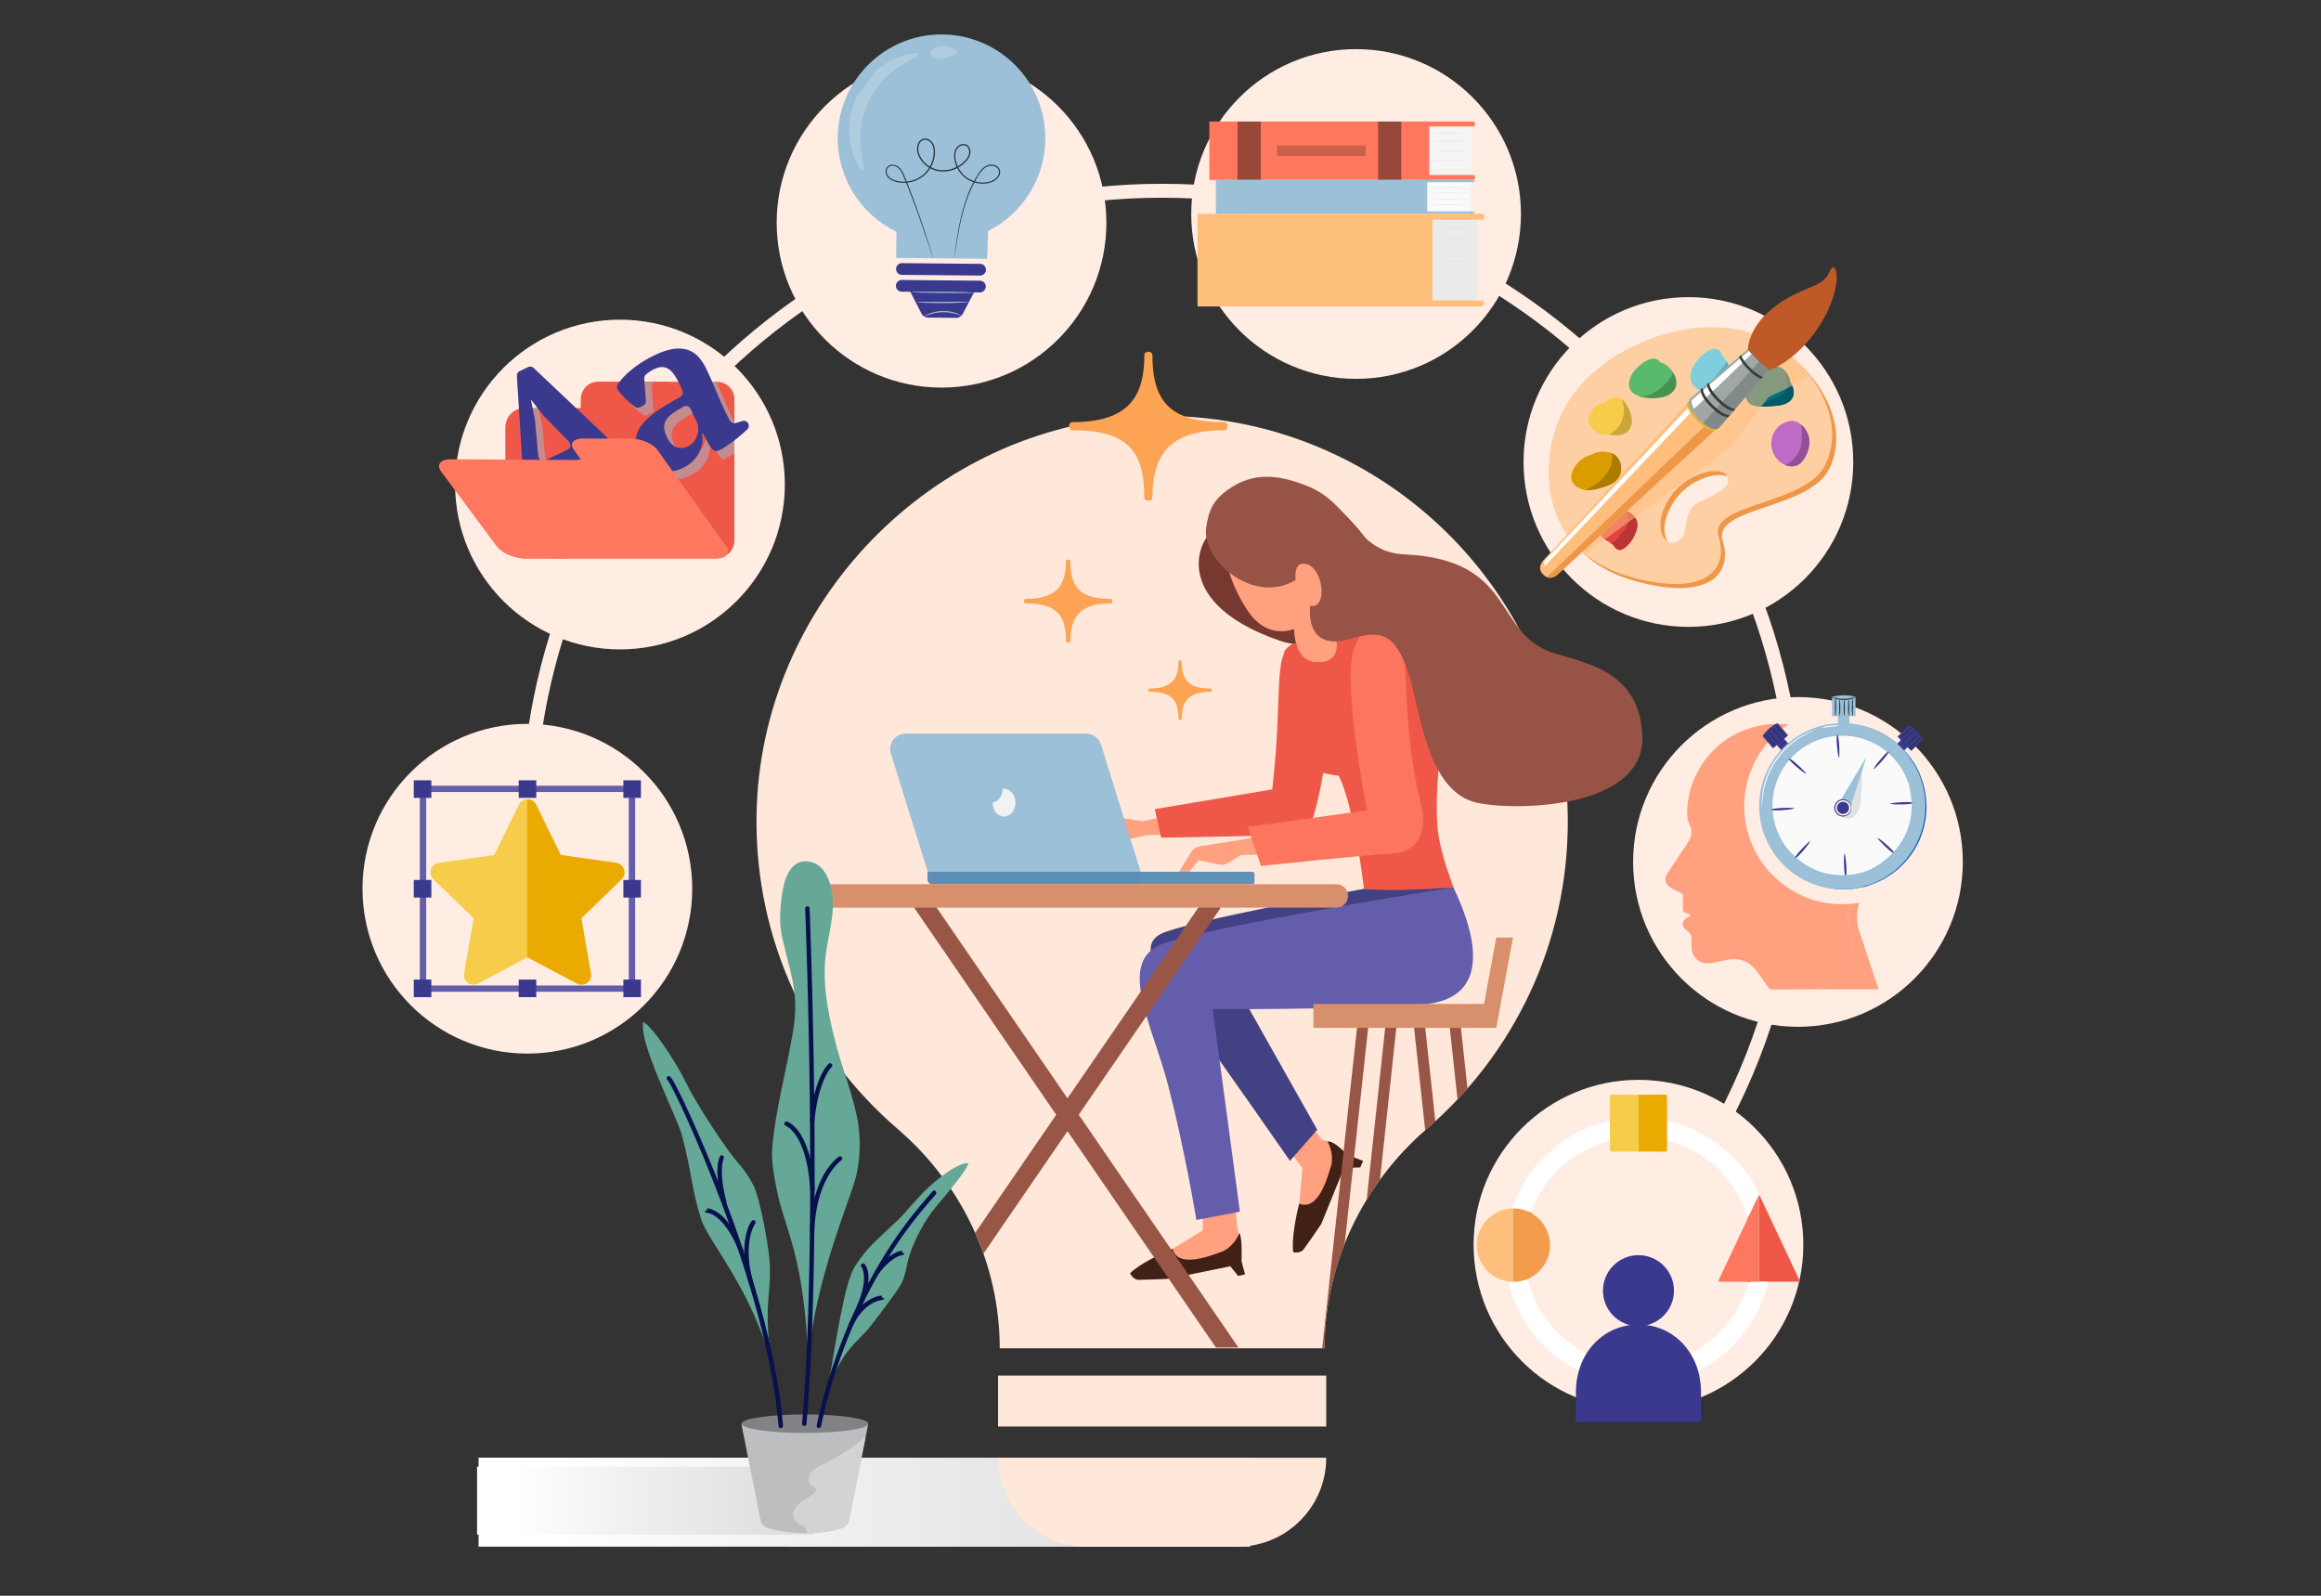 <svg version="1.1" id="Layer_1" xmlns="http://www.w3.org/2000/svg" xmlns:xlink="http://www.w3.org/1999/xlink" x="0" y="0" viewBox="0 0 2000 1375" style="enable-background:new 0 0 2000 1375" xml:space="preserve"><rect x="0" y="0" width="2000" height="1375" fill="#333333" stroke="none"/><style>.st4{fill:#ffa07f}.st5{fill:#412116}.st8{fill:#ef5848}.st10{fill:#9cc0d8}.st14{fill:#645dab}.st15{fill:#995546}.st16{fill:#d88f6c}.st21{fill:#65a897}.st22{fill:#08104e}.st23{fill:#ffede3}.st24{fill:#f7cc4a}.st25{fill:#ebaa00}.st26{fill:#3b398e}.st27{fill:#ef9748}.st42{opacity:.52}.st43{fill:#ffbe7c}.st44{fill:#be5a28}.st48{fill:#fff}.st49{fill:#373b3a}.st51{fill:#fe775f}.st52{fill:#263238}.st53{opacity:.2}.st55{fill:#ff775f}.st56{opacity:.4}.st57{fill:#e0e0e0}.st58{fill:#fafafa}.st60{fill:#febf7c}.st62{fill:#016bd9}.st63{fill:#025abd}.st66{fill:#f6ca5e}.st67{fill:#f5c95f}.st69{fill:#6d6c6a}.st71{fill:#696968}.st72{fill:#696868}.st75{fill:#fda354}</style><linearGradient id="SVGID_1_" gradientUnits="userSpaceOnUse" x1="412.391" y1="1294.352" x2="1077.369" y2="1294.352"><stop offset=".107" style="stop-color:#fff"/><stop offset=".425" style="stop-color:#f1f1f1"/><stop offset="1" style="stop-color:#dbdbdb"/></linearGradient><path style="fill:url(#SVGID_1_)" d="M412.39 1255.99h664.98v76.73H412.39z"/><linearGradient id="SVGID_2_" gradientUnits="userSpaceOnUse" x1="411.09" y1="1293.051" x2="701.846" y2="1293.051"><stop offset=".107" style="stop-color:#fff"/><stop offset=".425" style="stop-color:#f1f1f1"/><stop offset="1" style="stop-color:#dbdbdb"/></linearGradient><path style="fill:url(#SVGID_2_)" d="M411.09 1263.78h290.76v58.55H411.09z"/><path d="M454.96 710.82c0-301.8 244.66-546.45 546.45-546.45s546.45 244.66 546.45 546.45c0 173.39-80.76 327.92-206.71 428.03" style="fill:none;stroke:#ffede3;stroke-width:12;stroke-miterlimit:10"/><defs><path id="SVGID_3_" d="M1229.75 972.4c-55.33 47.76-88.39 116.25-88.39 189.34h-279.9v-.02c0-72.86-32.64-141.4-87.88-188.89-75.72-65.1-123.25-162.02-121.68-270.08 2.64-182.4 150.72-335.59 332.94-344.01 200.59-9.26 366.13 150.62 366.13 349.17 0 105.76-47 200.44-121.22 264.49zm-86.95 212.86H860.02v43.93h282.78v-43.93zm0 70.82H860.02c0 42.33 34.31 76.64 76.64 76.64h129.51c42.32 0 76.63-34.32 76.63-76.64z"/></defs><use xlink:href="#SVGID_3_" style="overflow:visible;fill:#ffe8d9"/><clipPath id="SVGID_4_"><use xlink:href="#SVGID_3_" style="overflow:visible"/></clipPath><g style="clip-path:url(#SVGID_4_)"><path class="st4" d="m1122.4 959.11 16.3 22.66 10.26 3.61c3.81 1.34 8.86 7.39 7.48 11.19-7.07 19.48-30.21 72.17-36.07 79.77 0 0-7.82-6.51-4.97-13.14 2.84-6.63 6.97-56.52 6.97-56.52l-15.55-20.9 15.58-26.67z"/><path class="st5" d="M1160.44 994.84s-10.34-12.1-16.53-11.24c0 0 5.42 8.56 3.39 19.98-3.07 9.45-10.69 40.28-27.75 33.57-2.92 10.57-6.79 31.76-5.15 41.86 0 0 5.47 1.26 8.62-2.07 0 0 11.63-16.22 15.56-22.41l19.56-48.13 13.97-.48 2.48-5.61-14.15-5.47z"/><path d="M1175.37 765.84s-154.86 28.41-175.04 38.85c-20.18 10.44-3.12 34.95 24.14 72.16 27.26 37.21 87.11 123.42 87.11 123.42l23.48-26.83-67.21-119.32s161.37 3.27 177.27-15.52c15.9-18.79 15.37-44.08 7.23-74.05l-76.98 1.29z" style="fill:#424184"/><path d="M1051.65 454.4c-15.33-.36-51.04 62.33 50.88 97.59 34.8 12.04 101.32-2.76 115.05-20.96 0 0-55.17-120.03-113.77-114.2-48.93 4.88-52.16 37.57-52.16 37.57z" style="fill:#773830"/><path class="st4" d="m930.8 717.8 23.12-14.85 30.42 4.71 103.81-21.5 3.51 30.42-103.6 3.04-11.1 2.5c-3.23.73-6.61.26-9.52-1.32l-13.86-7.5-20.36 11.73-2.42-7.23z"/><path class="st8" d="M1118.72 553.86c-23.87 3.08-12.11 38.63-22.46 126.33l-101.18 16.99 5.48 24.59s109.67-1.34 126.4-4.1c18.35-45.44 32.09-169.02-8.24-163.81z"/><path class="st4" d="M1163.1 549.07c-10.67 9.93-8.95 22.13-24.47 21.48-24.21 3.39-23.44-28.43-23.44-28.43-9.31 3.08-26.42 4.61-40.03-15.88-15.5-23.32-19.8-44.15-22.09-63.91-1.47-12.67 3.88-20.86 25.27-26.78 21.39-5.94 37.24.5 54.74 23.28 14.32 18.69 16.78 62.59 16.78 62.59 3.76 8.07 13.24 27.65 13.24 27.65z"/><path class="st8" d="M1252.34 764.56s-50.49 4.15-76.97 1.28c-10.08-79.09-21.89-97.41-21.89-97.41-27.22-3.38-35.26-12.12-35.25-25.22-4.56-52.85-11.61-81.79-11.61-81.79 3.6-5.84 10.4-7.15 10.4-7.15s2.64 18.51 21.63 16.27c20.5-2.42 11.22-25.84 11.22-25.84 10.95-7.18 22.59-7.72 34.65-5.01 12.06 2.71 22.45 10.49 30.73 19.67 19.49 21.6 20.39 44.4 23.56 73.32 3.17 28.92-2.04 39.93-.44 75.15 1.12 24.94 12.37 50.57 13.97 56.73z"/><g><path class="st4" d="m1013.35 755.7 13.46-22.16c1.73-2.34 4.31-3.9 7.19-4.35l27.34-4.26 114.15-19.25 1.23 29.26-107.41 1.73-10.1 6.39c-2.94 1.86-6.46 2.47-9.9 1.72l-16.41-3.55-15.99 19.47-3.56-5z"/><path d="M1167.37 557.29c4.62-10.52 9.14-17.85 21.77-17.39 35.36 1.28 11.05 53.74 35.92 155.88 2.52 10.35 3.95 38.03-25.35 39.68-29.3 1.65-113.1 10.74-113.1 10.74l-11.46-33.72 102.76-14.22c.01 0-22.51-113.74-10.54-140.97z" style="fill:#fc755f"/></g><g><path class="st10" d="M982.91 751.17H799.43l-31.76-101.81c-2.67-8.55 3.72-17.23 12.67-17.23H936c5.81 0 10.95 3.78 12.68 9.32l34.23 109.72z"/><path d="M1079.17 761.85H803.45a4.01 4.01 0 0 1-4.01-4.01v-6.67h279.73c1.01 0 1.83.82 1.83 1.83v7.02c0 1.01-.82 1.83-1.83 1.83z" style="fill:#6092b7"/><path d="M980.08 761.85H803.53a4.1 4.1 0 0 1-4.1-4.1v-6.58h183.48v7.84a2.83 2.83 0 0 1-2.83 2.84z" style="fill:#5d8eb5"/><path d="M865.15 679.73c-.41 0-.79.09-1.19.14-.06 6.02-3.81 10.91-8.64 11.63 0 .05-.01.1-.01.14 0 6.58 4.4 11.92 9.84 11.92 5.43 0 9.84-5.33 9.84-11.92 0-6.57-4.41-11.91-9.84-11.91z" style="fill:#f1f2f2"/></g><g><path class="st4" d="m1064.08 1034.57 2.08 23.65 3.27 10.37c1.22 3.86-.6 11.53-4.46 12.7-19.83 6.04-75.86 19.15-85.45 19.02 0 0 .52-10.16 7.52-11.86 7.01-1.7 49.39-28.34 49.39-28.34l-.18-20.01 27.83-5.53z"/><path class="st5" d="M1069.81 1086.77s.94-19.32-1.8-24.38c0 0-3.78 10.57-14.13 15.79-9.4 3.22-38.63 15.62-43.51-2.05-10.21 4.01-29.48 13.63-36.58 21 0 0 2.27 5.13 6.83 5.66 0 0 19.95-.43 27.26-1l52.29-10.7 6.72 8.35 5.97-1.39-3.05-11.28z"/><path class="st14" d="M1252.34 764.56c13.78 28.88 40.93 96.98-28.32 101.05-79.73 4.69-179.04 3.86-179.04 3.86l23.44 174.59-37.49 7.11s-10.08-61.1-24.19-115.44c-14.11-54.34-45.39-107.9-4.05-122.84 41.34-14.94 249.65-48.33 249.65-48.33z"/></g><g><path class="st15" d="M772.58 1161.09h19.35l127.91-186.42 127.91 186.42h19.35c-.24-.38-.47-.76-.72-1.13L929.54 960.53l121.48-177.04c2.67-3.89 2.46-9.92-.46-13.48-2.92-3.55-7.45-3.28-10.12.61l-120.6 175.77-120.6-175.77c-2.67-3.89-7.2-4.16-10.12-.61-2.92 3.56-3.12 9.59-.46 13.48l121.47 177.04-136.83 199.43c-.25.37-.48.75-.72 1.13z"/></g><g><path class="st16" d="M1151.5 782.07H688.17c-5.58 0-10.11-4.53-10.11-10.11 0-5.58 4.53-10.11 10.11-10.11h463.33c5.58 0 10.11 4.53 10.11 10.11 0 5.59-4.52 10.11-10.11 10.11z"/></g><g><path class="st15" d="M1286 1137.66h-119.5l27.4-254.74 9.49 1.02-26.26 244.17h98.24l-26.18-243.36 9.49-1.02z"/><path class="st15" d="M1258.47 1165.18h-119.51l32.07-295.2h55.38l32.06 295.2zm-108.87-9.54h98.23l-29.99-276.1h-38.24l-30 276.1z"/><path class="st16" d="M1131.74 865h150.32v20.64h-150.32z"/><path class="st16" d="M1289.36 885.64h-14.4l14.4-77.82h14.39z"/></g></g><path d="M1164.36 550.31c-41.32 12.6-35.36-28.36-35.36-28.36 15.69 3.46 11.4-34.13-4.6-36.25-10.2-1.35-7.93 14.06-7.93 14.06-36.36 21.97-81.25-17.23-77.1-45.24 2.24-15.13 5.98-25.06 23.5-35.65 21.5-12.98 42.76-8.1 62.03-.77 41.44 15.76 42.13 57.6 85.32 59.59 97.99 4.53 75.2 69.4 130.33 85.55 31.69 9.28 72.11 18.03 74.67 70.33 3.11 63.42-108.55 65.38-142.28 58.18-43.89-9.37-49.72-82.69-58.81-110.31-11.21-34.08-22.4-39.48-49.77-31.13z" style="fill:#975346"/><path d="M722.75 1317.4c-16.1 4.88-41.03 4.53-58.51 0-4.14-1.07-7.97-3.02-8.8-7.22l-16.64-83.46h109.39l-16.64 83.46c-.83 4.2-4.7 5.98-8.8 7.22z" style="fill:#bcbec0"/><ellipse cx="693.66" cy="1226.72" rx="54.53" ry="7.99" style="fill:#808285"/><path d="M745.91 1238.16c-11.41 9.36-23.91 17.39-37.2 23.82-3.77 1.82-7.77 3.66-10.22 7.05-2.45 3.39-2.54 8.89.97 11.17 1.48.96 3.69 1.66 3.69 3.43 0 .78-.5 1.47-1.01 2.06-3.7 4.23-9.3 6.24-13.61 9.85-4.31 3.6-7.09 10.54-3.29 14.68 1.71 1.86 3.82 3.44 6.18 4.34 3.09 1.18 3.77 6.37 4.99 6.37 16.39.01 26.33-3.52 26.33-3.52 4.28 0 7.97-3.02 8.8-7.22l14.37-72.03z" style="fill:#d1d3d4"/><path class="st21" d="M674.61 810.6c-3.51-14.44-2.76-27.72-.35-42.38 2.42-14.66 8.88-28.48 23.48-25.76 13.98 2.6 19.01 19.61 19.82 31.88 1.11 17.02-4.35 33.36-6.21 50.1-2.81 25.36 3 53.07 9.65 77.7 5.33 19.76 11.99 35.73 17.17 58.8 3.18 14.18 4.06 33.9-.58 52.98-4.69 19.27-35.33 88.22-41.28 158.93-2.83-90.44-20.79-115.79-26.76-146.64-2.47-12.73-5.17-25.35-4.02-38.27 2.93-32.94 12.06-64.98 17.54-97.59 5.49-32.61-.17-45.61-8.46-79.75z"/><path class="st22" d="M693.05 1228.64c-.05 0-.11 0-.17-.01a1.926 1.926 0 0 1-1.75-2.08c13.96-162.36 2.8-440.84 2.68-443.63-.04-1.06.78-1.95 1.84-1.99 1.03-.04 1.95.78 1.99 1.84.11 2.8 11.29 281.51-2.69 444.12-.08 1-.92 1.75-1.9 1.75z"/><path class="st22" d="M699.81 1061.83h-.09a1.914 1.914 0 0 1-1.83-2c2.14-47.74 23.94-62.55 24.87-63.16.89-.58 2.08-.33 2.66.55.58.88.33 2.07-.55 2.65-.21.14-21.1 14.53-23.15 60.13a1.92 1.92 0 0 1-1.91 1.83zM700.09 1027.23c-1.01 0-1.85-.79-1.91-1.81-2.87-48.46-20.85-55.26-21.03-55.33a1.936 1.936 0 0 1-1.2-2.43c.33-1 1.39-1.54 2.4-1.22.84.27 20.62 7.23 23.66 58.74.06 1.06-.74 1.96-1.8 2.03-.04.02-.08.02-.12.02zM699.92 967.67c-.06 0-.12 0-.19-.01a1.91 1.91 0 0 1-1.72-2.09c3.61-37.58 15.52-48.49 16.02-48.93.8-.7 2.01-.63 2.71.17.7.79.63 2-.16 2.7-.16.15-11.32 10.72-14.75 46.43-.1.99-.93 1.73-1.91 1.73z"/><g><path class="st21" d="M573.64 943.91c-4.21-10.42-22.34-49.85-19.39-63.31 7.8 3.11 29.51 36.75 36.64 51.82 8.67 17.52 25.57 43.52 37.16 59.45 9.31 12.75 14.6 16.1 21.57 30.43 5.15 10.17 13.15 52.4 13.72 67.58 1.22 28.35-6.13 33.97 2.16 87.52-17.69-67.34-55.4-107.44-61.5-127.39-7-22.75-7.2-32-12.6-56.32-5.68-24.26-4.44-18.13-17.76-49.78z"/><path class="st22" d="M672.79 1230.56c-.99 0-1.83-.76-1.91-1.77-9.52-120.66-88.19-288.72-95.51-298.03-.17-.1-.33-.23-.46-.39-.7-.8-.62-2.01.18-2.71.55-.48 1.39-.61 2.06-.34 3.23 1.31 26.45 50.44 46.81 103.94 20.25 53.21 45.49 130.63 50.75 197.22.08 1.06-.71 1.98-1.76 2.06-.06.02-.11.02-.16.02zm-95.19-300zm.01-.01c0 .01 0 .01 0 0 0 .01 0 .01 0 0z"/><path class="st22" d="M646.7 1105.76c-.85 0-1.63-.57-1.85-1.44-8.9-34.29 1.61-51.62 3.35-52.72.89-.57 2.08-.3 2.64.6.46.72.37 1.62-.14 2.25-.51.71-10.77 15.68-2.14 48.92.27 1.02-.35 2.07-1.37 2.34-.17.03-.33.05-.49.05z"/><path class="st22" d="M638.99 1080.49c-.76 0-1.49-.46-1.78-1.21-12.96-32.69-26.57-34.2-28.07-34.26-.9-.04-1.71-.7-1.86-1.59l1.89-.33.12-1.91c2.89.12 17.93 2.46 31.5 36.68.39.98-.09 2.1-1.08 2.49-.24.08-.48.13-.72.13zM624.08 1037.55c-.85 0-1.63-.57-1.85-1.43-7.22-27.36-2.84-39.79-1.07-40.5a1.917 1.917 0 0 1 2.39 2.7c-.27.63-4.45 10.93 2.38 36.83.27 1.02-.34 2.07-1.36 2.34-.17.04-.33.06-.49.06z"/></g><g><path class="st21" d="M793.61 1029.56c5.46-6.34 29.98-28.35 40.89-27.28-1.27 6.16-19.9 27.84-27.29 36.81-9.33 10.27-19.5 29.62-23.47 42.48-3.26 10.31-2.54 14.7-6.88 24.2-3.31 6.5-20.43 28.78-26.76 36.92-11.84 14.8-24.86 20.17-37.39 57.08 8.37-48.21 15.11-95.16 24.28-109.12 10.04-15.17 15.83-19.48 29.3-32.45 13.89-12.54 9.76-9.84 27.32-28.64z"/><path class="st22" d="M705.63 1230.56c-.13 0-.25-.01-.38-.04a1.916 1.916 0 0 1-1.5-2.26c9.27-45.68 29.42-98.13 52.6-136.89 17.53-30.83 36.91-52.97 44.2-61.31 1.12-1.28 2.18-2.49 2.56-2.98.35-.91 1.35-1.41 2.3-1.15.64.18 1.15.68 1.34 1.31.35 1.16.28 1.24-3.32 5.35-7.23 8.26-26.42 30.18-43.78 60.72-22.99 38.44-42.97 90.43-52.15 135.72-.18.9-.98 1.53-1.87 1.53z"/><path class="st22" d="M733.05 1143.64c-.28 0-.56-.06-.83-.19a1.92 1.92 0 0 1-.89-2.56c10.75-22.22 25.56-24.37 28.42-24.57l.2 1.91 1.92.07c-.04.98-.86 1.78-1.84 1.85-1.53.11-15.21 1.67-25.24 22.42-.34.68-1.03 1.07-1.74 1.07z"/><path class="st22" d="M740.81 1126.55c-.25 0-.49-.05-.73-.15-.98-.4-1.44-1.52-1.04-2.5 9.47-22.94 3.85-31.46 3.41-32.07-.56-.54-.77-1.39-.44-2.15.42-.97 1.55-1.42 2.52-1.01.11.05 9.82 8.2-1.94 36.68-.31.76-1.03 1.2-1.78 1.2zM755.91 1097.96c-.4 0-.81-.13-1.16-.39a1.924 1.924 0 0 1-.37-2.69c11.14-14.68 20.24-16.9 22.77-17.24l.36 1.88 1.88.37c-.16.81-.92 1.44-1.74 1.55-1.53.2-9.71 1.91-20.21 15.75-.37.51-.95.77-1.53.77z"/></g><g><circle class="st23" cx="454.43" cy="765.77" r="142.06"/><path class="st24" d="m461.97 693.39 21.21 43.32 47.76 6.78c6.82.97 9.55 9.36 4.6 14.15l-34.65 33.56 8.31 47.51c1.19 6.79-5.95 11.98-12.04 8.75l-42.62-22.59-42.62 22.59c-6.09 3.23-13.23-1.96-12.04-8.75l8.31-47.51-34.65-33.56c-4.95-4.79-2.22-13.19 4.6-14.15l47.76-6.78 21.21-43.32c3.01-6.19 11.83-6.19 14.86 0z"/><path class="st25" d="m530.94 743.5-47.76-6.78-21.21-43.32c-1.56-3.19-4.67-4.71-7.72-4.61v136.24l.28-.15 42.62 22.59c6.09 3.23 13.23-1.96 12.04-8.75l-8.31-47.51 34.65-33.56c4.96-4.79 2.23-13.18-4.59-14.15z"/><path class="st14" d="M547.31 854.57H361.76V677.04h185.55v177.53zm-180.06-5.4h174.57V682.45H367.25v166.72z"/><path class="st26" d="M356.55 844.06h15.14v15.14h-15.14zM537.16 844.06h15.14v15.14h-15.14zM356.55 672.34h15.14v15.14h-15.14zM537.16 672.34h15.14v15.14h-15.14zM446.96 844.06h15.14v15.14h-15.14zM446.96 672.34h15.14v15.14h-15.14z"/><g><path class="st26" d="M356.55 758.23h15.14v15.14h-15.14zM537.16 758.23h15.14v15.14h-15.14z"/></g></g><g><circle class="st23" cx="1454.89" cy="398.09" r="142.06"/><path class="st27" d="M1537.6 302.66c-34.28-24.74-89.57-22.82-137.93 5.07-35.04 20.21-56.87 50.61-61.08 88.89s8.35 87.14 71.1 104.25c62.74 17.11 83.66-6.07 74.77-35.07s74.54-26.78 91.76-61.66c17.22-34.87-4.34-76.74-38.62-101.48zm-69.61 133.38c-18.81 8.79-4.77 31.43-22.99 35.15-6.53 1.33-18.19-12.36-4.15-36.49 14.04-24.12 44.8-30.17 50.14-21.8 5.73 9-4.19 14.36-23 23.14z"/><path d="M1534.11 299.18c-34.28-24.74-89.57-22.82-137.93 5.07-35.04 20.21-56.87 50.61-61.08 88.89-4.21 38.27 8.35 87.14 71.1 104.25 62.74 17.11 83.66-6.07 74.77-35.07-8.89-28.99 74.54-26.78 91.76-61.66s-4.34-76.75-38.62-101.48zm-69.61 133.38c-18.81 8.79-4.77 31.43-22.99 35.15-6.53 1.33-18.19-12.36-4.15-36.49 14.04-24.12 44.8-30.17 50.14-21.8 5.73 9-4.19 14.35-23 23.14z" style="fill:#ffcfa4"/><path d="M1396.6 439.87c-.44-.23-.91-.43-1.49-.54-8.03-1.57-18.56-.76-19.6 9.46-.53 5.24 1.58 9.95 4.9 13.9 2.9 3.44 8.75 4.83 10.93 8.52 1.09 1.84 3.76 3.28 5.9 2.4 6.82-2.77 12.42-12.48 13.6-19.52 1.36-7.97-6.78-15.02-14.24-14.22z" style="fill:#e34242"/><path d="M1396.68 400.94c-1.4-8.54-7.59-11.75-15.73-11.72-3.61.01-6.7.88-9.22 2.44-11.61 2.07-25.7 19.95-12.46 28.12 7.94 4.9 17.58 1.7 25.62-1.19 8.16-2.93 13.29-8.52 11.79-17.65z" style="fill:#d99d00"/><path class="st24" d="M1400.65 347.37c-2.18-3.1-5.5-5.57-9.47-5.04-3.74.5-6.49 2.75-9.34 4.98-1.51.23-3.01.59-4.52 1.28-3.48 1.59-6.47 5.77-7.82 9.22-2.17 5.56.11 9.72 3.98 12.46 3.06 3.49 7.31 4.67 11.42 4.04 6.63 1.15 14.95 1.77 19.01-4.12 4.71-6.83 1.04-16.71-3.26-22.82z"/><path d="M1435.84 314.5c-1.8-1.3-3.53-2.02-5.18-2.32-.38-.68-.91-1.32-1.67-1.85-4.79-3.37-11.1.51-14.93 3.54-4.92 3.89-9.85 9.62-10.38 16.14-.7 8.47 7.1 11.71 14.16 12.59 8.17 1.02 19.66.76 24.77-6.63 4.89-7.08-.87-17.21-6.77-21.47z" style="fill:#59ba6c"/><path d="M1489.41 314.08c-1.22-2.44-3.2-5.65-5.62-8.05-.05-2.04-1.13-4.08-3.57-4.94-4.39-1.54-8.69.91-12.32 4.16-2.9 2-5.41 4.89-7.27 8.04-4.47 6.18-5.97 14.64-.64 19.56 1.56 1.91 3.67 3.13 6.15 3.07 4.32.71 8.93-2.14 12.53-3.99 4.39-2.25 8.85-2.02 11.73-6.69 2.16-3.5.67-7.82-.99-11.16z" style="fill:#7ecede"/><path d="M1544.95 333.95c-.45-1.46-1.25-2.93-2.23-4.38-.62-3.67-2.05-7.17-4.09-9.7-3.47-4.31-9.74-5.48-15.65-4.44-1.75-.95-3.91-.89-5.62 1.12-.29.34-.61.7-.92 1.05-.34.18-.69.35-1.02.54-6.5 3.19-11.52 10.09-11.1 17.07-.53 2.04-.67 4.14-.23 6.29 2.39 11.77 16.07 8.62 24.74 8.31 9.45-.34 19.62-4.43 16.12-15.86z" style="fill:#007182"/><path d="M1558.87 377.45c-.91-4.95-4.23-10.29-8.74-13.01-.61-.59-1.43-1.03-2.53-1.21-.04-.01-.07 0-.11-.01-1.56-.52-3.22-.73-4.94-.5-1.43.19-2.66.61-3.8 1.13-11.86 3.92-16.63 20.13-8.06 31.02 5.02 6.39 14.75 9.97 21.16 3.78 5.2-5.02 8.32-14.18 7.02-21.2z" style="fill:#be6bc7"/><path d="M1401.72 440.49c1.54 3.61 1.87 7.68.46 11.74-1.14 3.26-3.26 6.18-6.15 8.13-.89 3.48-3.9 6.46-7.28 7.36-.3.08-.59.13-.88.19 1.43.93 2.7 1.96 3.48 3.29 1.09 1.84 3.76 3.28 5.9 2.4 6.82-2.77 12.42-12.48 13.6-19.52 1.04-6.13-3.56-11.71-9.13-13.59z" style="fill:#ba3636"/><path d="M1396.68 400.94c-.89-5.42-3.71-8.68-7.73-10.34.71 3.68.32 7.65-1.04 11.11-3.57 9.07-12.57 17.13-21.73 20.27-.15.05-.31.06-.46.1 6.38.95 13.21-1.35 19.18-3.5 8.15-2.92 13.28-8.51 11.78-17.64z" style="fill:#ab7c00"/><path d="M1400.65 347.37c-.86-1.22-1.91-2.34-3.09-3.22 2.04 5.28 2.32 11.36.64 16.63-1.98 6.19-6.19 11.04-11.83 13.76 6.35.97 13.77 1.12 17.54-4.35 4.71-6.83 1.04-16.71-3.26-22.82z" style="fill:#c9a63c"/><path d="M1441.66 320.97c-.57 1.78-1.4 3.49-2.57 5.02-5.78 7.54-15.05 15.64-25.11 15.65-.32 0-.63-.03-.94-.05 1.57.48 3.2.81 4.81 1 8.17 1.02 19.66.76 24.77-6.63 3.12-4.52 1.88-10.3-.96-14.99z" style="fill:#469154"/><path d="M1489.41 314.08c-.41-.82-.93-1.72-1.49-2.65-.16.35-.3.69-.49 1.03-1.94 3.47-4.54 5.74-6.73 8.77-2.32 3.21-5.04 6.46-7.76 9.34-2.88 3.03-6.3 4.56-9.6 4.8.87.35 1.79.59 2.8.56 4.32.71 8.93-2.14 12.53-3.99 4.39-2.25 8.85-2.02 11.73-6.69 2.16-3.51.67-7.83-.99-11.17z" style="fill:#68aab8"/><path d="M1544.95 333.95c-.45-1.46-1.25-2.93-2.23-4.38-.5-2.96-1.55-5.78-3-8.1-.17 1.42-.58 3.16-.62 4.64.01.38.01.64.01.87 2.14 4.64.94 10.99-3.96 13.45-6.62 3.32-13.69 5.64-19.82 9.88 4.51.37 9.53-.35 13.5-.49 9.45-.35 19.62-4.44 16.12-15.87z" style="fill:#005966"/><path d="M1558.87 377.45c-.75-4.06-3.12-8.35-6.43-11.27 0 .05.01.09.01.14-.17 8.31 1.62 16.67-3.15 24.21-2.76 4.38-6.57 8.66-11.21 10.05 4.6 1.98 9.81 1.89 13.77-1.93 5.19-5.02 8.31-14.18 7.01-21.2z" style="fill:#905196"/><g class="st42"><path class="st43" d="M1540.03 303.72c-16.19 10.44-56.43 43.62-56.43 43.62l-128.94 118.21s6.27 6.9 10.97 11.76a.7.7 0 0 0 .1.08l125.74-92.14 32.73-43.41s26.56-11.31 34.96-18.61c-5.51-7.08-11.98-13.67-19.13-19.51z"/></g><g><path class="st44" d="M1506.31 304.59s-2.95-19.32 20.89-38.75 43.14-17.09 48.98-31.12c5.85-14.03 13.08 7.95-4.86 39.93s-43.08 44.85-53.61 46.02c-10.52 1.17-19.58-9.06-11.4-16.08z"/><g class="st42"><path class="st44" d="M1571.32 274.65c8.45-15.07 11.31-27.91 11.37-35.82-.66 2.01-1.5 3.96-2.75 5.8-3.89 5.73-8.25 11.13-12.28 16.77-6.16 8.6-12 18.24-19.89 25.41-11.79 10.72-29.99 17.31-39.56 4.58-2.67 7.86-1.89 13.2-1.89 13.2-8.19 7.02.88 17.25 11.4 16.08 10.52-1.17 35.66-14.03 53.6-46.02z"/></g><path class="st43" d="m1330.19 495.47-.72-.72c-4.18-4.18-2.43-9.2 1.75-13.38l124.97-136.31c4.18-4.18 14.87-.26 19.05 3.92l.72.72c4.18 4.18 8.1 14.87 3.92 19.05l-136.31 124.97c-4.18 4.18-9.2 5.93-13.38 1.75z"/><path class="st27" d="m1481.89 354.74-148.98 142.55c3.53 1.47 7.36-.27 10.66-3.57l136.31-124.97c3.49-3.49 5.25-9.02 2.01-14.01z"/><path d="m1453.44 348.05 2.37-2.48 23.6 23.6-2.53 2.32s-4.65.9-13.65-8.1c-9-8.99-9.79-15.34-9.79-15.34z" style="fill:#deb742"/><path d="M1514.43 310.22c-2.99-2.99-5.71-6.16-8.22-9.45l-49.82 42.78c-4.18 4.18 2.68 12.75 7.09 17.16l.76.76c4.41 4.41 12.98 11.27 17.16 7.09l42.81-49.86c-3.41-2.58-6.69-5.39-9.78-8.48z" style="fill:#9fa8a7"/><path d="m1515.81 311.53-48.31 52.92c4.56 3.82 10.59 7.4 13.89 4.1l42.81-49.86c-2.91-2.2-5.71-4.59-8.39-7.16z" style="fill:#828a89"/><path class="st48" d="m1506.79 302.51-49.22 42.43s-.22 3.51 2.19 7.24c8.22-7.13 49.55-47.14 49.55-47.14l-2.52-2.53z"/><path class="st49" d="m1473.9 350.27.76.76c3.65 3.65 10.13 8.95 14.63 8.32l1.42-1.66c-4.49.41-10.79-4.76-14.37-8.34l-.76-.76c-3.58-3.58-8.74-9.89-8.34-14.37l-1.66 1.42c-.62 4.51 4.68 10.99 8.32 14.63zM1498.54 307.36c1.24 3.79 4.86 8.09 7.55 10.77l.73.73c2.68 2.68 6.98 6.31 10.77 7.55l1.43-1.66c-3.75-1.29-7.96-4.84-10.6-7.48l-.73-.73c-2.65-2.65-6.19-6.85-7.48-10.6l-1.67 1.42zM1481.69 344l-.76-.76c-3.38-3.38-8.17-9.18-8.37-13.59l-1.67 1.44c.03 4.44 4.93 10.39 8.36 13.83l.76.76c3.44 3.44 9.39 8.33 13.83 8.36l1.44-1.67c-4.41-.2-10.21-4.99-13.59-8.37z"/><path class="st48" d="m1454.33 351.56 1.93 4.55-125.21 131.78-.47-4.13z"/><g class="st42"><path class="st44" d="M1577.94 236.4s-2.52 10.63-16.77 15.68c-14.25 5.04-32.18 12.77-40.48 26.83-8.3 14.06-5.56 15.7-5.56 15.7s11.29-23.13 31.03-32.34c19.72-9.2 31.12-15.78 31.78-25.87z"/></g><g class="st42"><path class="st44" d="M1562.37 260.03s-9.1 2.35-22.58 15.84c-13.48 13.48-19.87 26.61-19.87 26.61s24.35-31.86 42.45-42.45z"/></g><g class="st42"><path class="st44" d="M1572.97 256.94s-4.57 16.85-21.67 31.54c-17.1 14.69-28.17 18.31-28.17 18.31s-4.78 5.09.68 4.41c5.45-.69 49.23-32.85 49.16-54.26z"/></g></g></g><g><circle class="st23" cx="534.23" cy="417.5" r="142.06"/><path class="st8" d="M500.59 343.92v7.81h-48.72c-8.95 0-16.21 7.26-16.21 16.21v97.59c0 8.58 6.96 15.54 15.54 15.54h166.11c8.58 0 15.54-6.96 15.54-15.54V343.92c0-8.25-6.69-14.94-14.94-14.94H515.53c-8.25 0-14.94 6.69-14.94 14.94z"/><path class="st8" d="M574.78 328.98h-59.25c-8.25 0-14.94 6.69-14.94 14.94v7.81h-48.72c-8.95 0-16.21 7.26-16.21 16.21v97.59c0 8.58 6.96 15.54 15.54 15.54h37.97l85.61-152.09z"/><g style="opacity:.5"><path class="st10" d="M545.85 350.49c1.67 1.63 3.34 3.11 5.02 4.46 1.68 1.35 3.28 2.49 4.83 3.41l7.45-3.54-1.68-24.09c.58-.61 1.2-1.2 1.85-1.76h-17.13c-3.83 3.64-6.82 7.3-8.97 10.98 1.14 1.81 2.44 3.62 3.91 5.4 1.48 1.81 3.05 3.52 4.72 5.14z"/><path class="st10" d="M628.66 393.23c1.27-.8 2.7-1.74 4.2-2.74v-26.52c-.6-1.21-1.23-2.51-1.92-3.96a359.15 359.15 0 0 1-7.57-17.05c-1.78-4.31-3.83-8.97-6.14-13.98h-30.16c2.96 4 5.89 9.92 8.77 17.81-9.04 4.84-16.57 9.31-22.57 13.41-6.01 4.09-10.58 8.16-13.71 12.2-3.13 4.05-4.88 8.16-5.24 12.34-.37 4.19.65 8.82 3.06 13.9 1.71 3.61 3.93 6.54 6.65 8.77.85.7 1.73 1.3 2.64 1.87-.17.01-.33 0-.5.02-2.66.23-5.23.65-7.7 1.26l-62.31-58.83h-31.42l9.77 12.59 26.35 27.11-29.97 14.22-3.5-37.54-3.28-16.38h-10.95l6.61 105.65a42.561 42.561 0 0 0-5.25 4.88 42.805 42.805 0 0 0-4.44 5.73l3.05 6.44 41.82-19.84-3.05-6.44c-5.86-.4-11.55.3-17.06 2.08l-2.78-31.66 37.58-17.83L532.23 423c-2.04 1.52-4.09 3.33-6.15 5.41a92.888 92.888 0 0 0-5.58 6.17l3.05 6.44 52.99-25.14-1.59-3.35c2.78.55 5.67.7 8.69.39 3.69-.37 7.41-1.44 11.13-3.2 3.5-1.66 6.42-3.67 8.76-6.02 2.34-2.35 4.16-4.84 5.47-7.47 1.31-2.63 2.15-5.3 2.51-8.04.36-2.73.29-5.36-.21-7.88l.85-.4c1.88 3.67 3.54 6.75 5 9.24s3.37 4.77 5.73 6.83l5.78-2.75zm-21.38-11.63c-.6 1.81-1.53 3.56-2.79 5.26-1.26 1.71-3.08 3.12-5.45 4.25-3.61 1.71-7 1.87-10.15.46-3.16-1.41-5.75-4.25-7.79-8.54-1.34-2.82-2.11-5.4-2.31-7.71-.2-2.32.35-4.59 1.65-6.8 1.3-2.21 3.51-4.4 6.63-6.57s7.3-4.57 12.55-7.2l8.03 16.93c.2 1.29.33 2.82.41 4.58.07 1.76-.19 3.54-.78 5.34z"/></g><path class="st26" d="m484.63 449.97-34.06 16.16c-2.14 1.02-4.7.1-5.72-2.04l-.15-.32c-.67-1.41-.54-3.09.39-4.35.91-1.24 1.9-2.44 2.98-3.62 1.18-1.29 2.4-2.47 3.65-3.56a4.265 4.265 0 0 0 1.47-3.5l-7.81-124.84c-.11-1.75.86-3.39 2.44-4.14l7.25-3.44c1.6-.76 3.5-.46 4.78.76l90.51 85.46c1.01.95 2.41 1.36 3.77 1.08 1.81-.36 3.67-.62 5.57-.79 1.64-.14 3.2-.17 4.67-.1 1.59.08 3.02 1.01 3.7 2.45l.17.36c1.02 2.14.1 4.7-2.04 5.72l-45.24 21.46c-2.14 1.02-4.7.1-5.72-2.04l-.02-.05c-.74-1.55-.48-3.39.65-4.68 1.16-1.32 2.41-2.66 3.73-4 .86-.87 1.72-1.7 2.58-2.47 1.85-1.67 1.95-4.53.18-6.27L505.3 396.4a4.285 4.285 0 0 0-4.85-.82l-32.17 15.26a4.279 4.279 0 0 0-2.43 4.25l2.08 23.61c.23 2.58 2.66 4.33 5.2 3.81 3.14-.65 6.34-.96 9.59-.93 1.64.02 3.12.98 3.83 2.46l.1.21c1.03 2.15.12 4.7-2.02 5.72zm-14.64-53.41 19.01-9.02c2.66-1.26 3.29-4.76 1.24-6.87l-22.01-22.65a3.65 3.65 0 0 1-.31-.36l-9.98-12.85-.34.16 3.3 16.44c.03.15.05.3.07.45l2.91 31.21c.28 2.98 3.42 4.77 6.11 3.49zm154.49-43.01c1.18 2.48 2.22 4.61 3.14 6.39.42.83.88 1.67 1.37 2.53 1 1.77 3.08 2.62 5.02 2.02l5.7-1.76a4.28 4.28 0 0 1 5.14 2.26c.77 1.62.46 3.55-.8 4.83-.73.74-1.57 1.54-2.51 2.38-2 1.77-4.11 3.58-6.36 5.4-2.24 1.83-4.52 3.52-6.81 5.1-2.2 1.51-4.19 2.82-5.94 3.93-.15.09-.3.17-.46.25l-2.83 1.34c-1.7.81-3.73.41-5-.97a26.435 26.435 0 0 1-3.41-4.58c-1.46-2.49-3.13-5.57-5-9.24l-.85.4c.5 2.53.58 5.15.21 7.88-.36 2.73-1.2 5.41-2.51 8.04-1.31 2.63-3.14 5.12-5.47 7.47-2.34 2.36-5.26 4.37-8.76 6.02-3.72 1.77-7.44 2.83-11.13 3.2-3.7.38-7.21.1-10.54-.8-3.34-.91-6.36-2.48-9.08-4.72-2.72-2.23-4.94-5.16-6.65-8.77-2.41-5.08-3.43-9.71-3.06-13.9.36-4.18 2.11-8.29 5.24-12.34 3.13-4.04 7.7-8.11 13.71-12.2 5.26-3.59 11.69-7.46 19.28-11.62 1.89-1.04 2.74-3.32 1.94-5.32-3.27-8.22-6.59-13.97-9.96-17.23-3.83-3.71-8.57-4.22-14.22-1.55-2.79 1.32-5.22 2.92-7.31 4.79-.98.88-1.49 2.17-1.39 3.48l1.34 19.17a4.29 4.29 0 0 1-2.44 4.17l-2.64 1.25c-1.4.66-3.04.52-4.31-.37a47.07 47.07 0 0 1-2.68-2.02 69.611 69.611 0 0 1-5.02-4.46 65.322 65.322 0 0 1-4.72-5.13c-.82-1-1.59-2-2.31-3.01a4.246 4.246 0 0 1-.06-4.83c2.84-4.15 6.76-8.28 11.75-12.38 5.97-4.91 12.73-9.15 20.3-12.74 6.43-3.05 12.02-4.84 16.75-5.35 4.73-.52 8.83-.11 12.3 1.22 3.46 1.33 6.42 3.42 8.88 6.26 2.46 2.85 4.57 6.13 6.33 9.86 3.21 6.77 5.98 12.97 8.29 18.57 2.28 5.64 4.81 11.32 7.54 17.08zm-31.91 31.1c2.37-1.12 4.19-2.54 5.45-4.25 1.26-1.71 2.19-3.46 2.79-5.26.59-1.8.85-3.59.78-5.35-.06-1.47-.17-2.78-.32-3.93-.06-.43-.19-.85-.37-1.24l-5.85-12.32a4.3 4.3 0 0 0-5.9-1.95c-3.42 1.83-6.27 3.54-8.56 5.14-3.12 2.17-5.33 4.36-6.63 6.57-1.3 2.21-1.85 4.48-1.65 6.8.2 2.32.98 4.9 2.31 7.71 2.04 4.29 4.63 7.13 7.79 8.54 3.17 1.41 6.55 1.25 10.16-.46z"/><path class="st51" d="m494.42 387.5 6.41 8.86-112.16-.65c-9.11-.05-12.93 4.7-8.53 10.61l47.91 64.47c4.21 5.67 14.59 10.27 23.17 10.27h166.11c8.58 0 12.31-4.53 8.33-10.13l-47.35-66.48-5.47-7.68-6.28-8.82c-3.83-5.38-13.77-9.78-22.19-9.84l-41.75-.29c-8.45-.06-12.11 4.27-8.2 9.68z"/><path class="st51" d="m625.65 470.94-47.34-66.48-5.47-7.68-6.28-8.82c-3.83-5.38-13.77-9.78-22.19-9.84l-21.26-.15-48.46 103.1h142.68c8.57-.01 12.3-4.54 8.32-10.13z"/></g><g><circle class="st23" cx="811.32" cy="191.91" r="142.06"/><path class="st10" d="M900.76 119.97c.46-49.4-39.21-89.82-88.61-90.28-49.4-.46-89.82 39.21-90.28 88.61-.33 35.76 20.38 66.81 50.58 81.4-.1 10.6-.21 22.56-.21 22.56l78.39.73s.59-12.66.87-23.96c28.95-14.58 48.94-44.42 49.26-79.06z"/><path class="st52" d="M822.29 222.36s.01-.38.1-1.1c.09-.77.23-1.84.4-3.22.37-2.83.91-7 1.75-12.36.84-5.36 1.96-11.9 3.74-19.41 1.81-7.48 4.26-15.98 8.35-24.82 2.04-4.41 4.41-8.93 7.48-13.32 1.58-2.14 3.55-4.23 6.17-5.44 2.61-1.22 5.87-1.19 8.49.36 1.3.77 2.39 2.05 2.8 3.57.46 1.5.29 3.19-.42 4.59-1.41 2.82-4.06 4.76-6.96 5.89-5.93 2.01-12.73 1.43-18.58-1.49-5.87-2.91-10.54-8.47-12.49-15.04-.94-3.27-1.43-6.84-.43-10.32.88-3.46 4.28-6.53 8.18-6.14 1.94.16 3.68 1.5 4.52 3.2.88 1.69 1.09 3.68.67 5.52-.9 3.72-3.62 6.49-6.37 8.83-5.68 4.61-13.38 7.12-20.9 5.85-7.47-1.27-14.15-6.28-17.18-13.05-1.59-3.33-1.94-7.37-.5-10.84.72-1.71 2.1-3.31 3.96-3.92 1.83-.69 3.89-.33 5.5.56 1.64.88 2.96 2.32 3.74 3.96.81 1.63 1.18 3.42 1.32 5.17.22 3.51-.31 6.99-1.45 10.21-2.24 6.46-6.92 11.89-12.75 14.88-5.8 3.03-12.51 3.78-18.53 2.37-2.97-.69-6.01-1.91-8.01-4.35-1.96-2.38-2.48-6.13-.42-8.62 1.03-1.2 2.56-1.83 4.04-1.93 1.49-.09 2.96.22 4.26.87 2.64 1.34 4.24 3.81 5.42 6.19 2.2 4.87 3.96 9.6 5.75 14.12 6.98 18.09 11.92 32.99 15.22 43.32 1.65 5.16 2.87 9.19 3.68 11.93.39 1.34.69 2.37.9 3.12.2.7.27 1.07.27 1.07s-.15-.35-.38-1.04c-.24-.74-.57-1.76-1.01-3.09-.9-2.76-2.21-6.74-3.88-11.86-3.43-10.28-8.47-25.13-15.54-43.17-1.8-4.48-3.61-9.27-5.78-14.03-1.14-2.3-2.7-4.61-5.05-5.77-2.28-1.15-5.48-1.17-7.21.86-1.7 2.02-1.3 5.35.45 7.44 1.78 2.18 4.63 3.35 7.5 4 5.79 1.34 12.27.6 17.84-2.33 5.59-2.88 10.08-8.11 12.23-14.33 1.1-3.1 1.6-6.46 1.38-9.78-.21-3.27-1.54-6.7-4.51-8.26-1.42-.77-3.13-1.05-4.63-.48-1.52.5-2.67 1.81-3.32 3.33-1.28 3.12-1 6.83.5 9.96 2.86 6.41 9.25 11.22 16.36 12.42 7.16 1.21 14.57-1.19 20.03-5.62 2.67-2.24 5.23-4.93 6-8.22.37-1.61.18-3.34-.57-4.78-.73-1.44-2.11-2.49-3.68-2.63-1.57-.17-3.2.4-4.46 1.39-1.27.98-2.13 2.42-2.59 3.98-.92 3.15-.48 6.59.42 9.72 1.86 6.3 6.33 11.64 11.94 14.44 5.58 2.82 12.2 3.37 17.78 1.49 2.72-1.03 5.22-2.9 6.46-5.39 1.32-2.47.34-5.66-2.01-6.97-2.3-1.38-5.3-1.44-7.65-.33-2.42 1.1-4.31 3.06-5.85 5.14-3.02 4.27-5.41 8.78-7.46 13.14-4.1 8.75-6.59 17.19-8.46 24.63-1.83 7.47-3 13.99-3.91 19.33-.84 5.32-1.5 9.46-1.96 12.32-.22 1.38-.38 2.44-.5 3.21-.11.71-.2 1.07-.2 1.07z"/><path class="st26" d="m844.47 237.46-67.31-.63a5.049 5.049 0 0 1-5-5.1 5.049 5.049 0 0 1 5.1-5l67.31.63c2.79.03 5.03 2.31 5 5.1a5.062 5.062 0 0 1-5.1 5zM844.43 241.87l-67.31-.63a5.049 5.049 0 0 0-5.1 5 5.049 5.049 0 0 0 5 5.1l7.39.07 9.63 18.75c1.1 2.14 3.3 3.5 5.71 3.52l24.05.22a6.5 6.5 0 0 0 5.81-3.48l9.7-18.51 5.02.05c2.79.03 5.07-2.21 5.1-5a5.04 5.04 0 0 0-5-5.09z"/><g class="st53"><path class="st48" d="M754.39 61.61c6.07-5.5 12.4-9.34 18.02-11.74 5.62-2.42 10.44-3.57 13.82-3.88 3.39-.32 5.31.03 5.47.74.37 1.63-6.43 3.97-15.62 9.99-9.15 5.89-20.66 16.23-27.67 30.93-6.98 14.72-7.74 30.18-6.53 40.99 1.14 10.93 3.61 17.68 2.11 18.42-.65.33-2.13-.94-4.02-3.77-1.9-2.82-4.04-7.28-5.72-13.17-1.68-5.87-2.7-13.21-2.27-21.39.42-8.16 2.44-17.14 6.5-25.8"/></g><g class="st53"><path class="st48" d="M813.18 50.79c-5.67-.11-10.66-1.7-11.21-4.71-.24-1.49.83-3.07 2.89-4.29 2.05-1.22 5.09-2.04 8.48-1.99 3.39.05 6.41.96 8.42 2.24 2.02 1.28 3.04 2.89 2.76 4.37"/></g><g><path class="st10" d="M828.34 272.01c-.08.17-1.77-.62-4.61-1.47-2.84-.85-6.89-1.62-11.4-1.54-4.52.1-8.54 1.03-11.34 1.99-2.81.95-4.46 1.81-4.55 1.65-.06-.1 1.47-1.21 4.28-2.37 2.8-1.17 6.93-2.26 11.59-2.36 4.66-.08 8.83.84 11.67 1.9 2.85 1.05 4.42 2.1 4.36 2.2z"/></g><g><path class="st10" d="M839.45 252.15c0 .3-12.17.44-27.18.3s-27.18-.5-27.17-.8c0-.3 12.17-.44 27.18-.3s27.18.5 27.17.8z"/></g><g><path class="st10" d="M835.17 260.1c.01.15-2.53.39-6.63.61-4.11.22-9.78.4-16.06.43-6.28.03-11.96-.1-16.06-.28-4.11-.18-6.64-.4-6.64-.55 0-.15 2.55-.21 6.65-.23 4.44-.01 9.95-.03 16.04-.04 6.09-.04 11.6-.08 16.04-.11 4.11-.02 6.65.01 6.66.17z"/></g></g><g><circle class="st23" cx="1168.54" cy="184.38" r="142.06"/><path style="fill:#f5f5f5" d="M1230.34 107.62h37.51v44.6h-37.51z"/><path class="st55" d="M1042.11 104.72h189.52v50.31h-189.52z"/><path class="st55" d="M1268.99 108.95h-41.9v-4.23h41.9c1.17 0 2.12.95 2.12 2.12a2.125 2.125 0 0 1-2.12 2.11zM1268.99 155.02h-41.9v-4.23h41.9c1.17 0 2.12.95 2.12 2.12a2.119 2.119 0 0 1-2.12 2.11z"/><path d="M1187.47 104.72h20.03v50.31h-20.03zM1066.35 104.72h20.03v50.31h-20.03z" class="st56"/><path class="st57" d="M1267.85 115c0 .12-8.12.22-18.13.22-10.02 0-18.13-.1-18.13-.22s8.12-.22 18.13-.22 18.13.1 18.13.22zM1267.85 121.69c0 .12-8.12.22-18.13.22-10.02 0-18.13-.1-18.13-.22s8.12-.22 18.13-.22 18.13.1 18.13.22zM1267.85 129.92c0 .12-8.12.22-18.13.22-10.02 0-18.13-.1-18.13-.22s8.12-.22 18.13-.22 18.13.1 18.13.22zM1267.85 138.16c0 .12-8.12.22-18.13.22-10.02 0-18.13-.1-18.13-.22s8.12-.22 18.13-.22c10.01-.01 18.13.09 18.13.22zM1267.85 146.39c0 .12-8.12.22-18.13.22-10.02 0-18.13-.1-18.13-.22s8.12-.22 18.13-.22 18.13.1 18.13.22z"/><g class="st53"><path d="M1100.44 125.39h76.27v9.06h-76.27z"/></g><g><path class="st58" d="M1229.38 156.01h38.09v27.17h-38.09z"/><path class="st10" d="M1047.72 155.02h182.09v29.14h-182.09z"/><path class="st10" d="M1228.63 157h40.94c.54 0 .99-.44.99-.99 0-.54-.44-.99-.99-.99h-40.94V157zM1228.63 184.17h41.5c.23 0 .42-.19.42-.42v-1.13c0-.23-.19-.42-.42-.42h-41.5v1.97z"/><path class="st57" d="M1267.47 161.17c0 .12-8.43.22-18.83.22-10.4 0-18.83-.1-18.83-.22s8.43-.22 18.83-.22c10.4 0 18.83.1 18.83.22zM1267.47 166.31c0 .12-8.43.22-18.83.22-10.4 0-18.83-.1-18.83-.22s8.43-.22 18.83-.22c10.4 0 18.83.1 18.83.22zM1267.47 171.45c0 .12-8.43.22-18.83.22-10.4 0-18.83-.1-18.83-.22s8.43-.22 18.83-.22c10.4 0 18.83.1 18.83.22zM1267.47 176.59c0 .12-8.43.22-18.83.22-10.4 0-18.83-.1-18.83-.22s8.43-.22 18.83-.22c10.4 0 18.83.1 18.83.22z"/></g><g><path style="fill:#ebebeb" d="M1234.37 186.76h38.87v73.66h-38.87z"/><path class="st60" d="M1031.89 184.17h202.48v79.87h-202.48z"/><path class="st60" d="M1276.29 264.04h-46.91v-5.18h46.91a2.59 2.59 0 0 1 0 5.18zM1277.78 189.35h-48.4v-5.18h48.4c.61 0 1.1.49 1.1 1.1v2.98c0 .61-.49 1.1-1.1 1.1z"/><path class="st57" d="M1273.25 196.63c0 .12-8.7.22-19.44.22-10.74 0-19.44-.1-19.44-.22s8.7-.22 19.44-.22c10.73 0 19.44.1 19.44.22zM1273.25 206.08c0 .12-8.7.22-19.44.22-10.74 0-19.44-.1-19.44-.22s8.7-.22 19.44-.22c10.73 0 19.44.1 19.44.22zM1273.25 215.53c0 .12-8.7.22-19.44.22-10.74 0-19.44-.1-19.44-.22s8.7-.22 19.44-.22c10.73-.01 19.44.09 19.44.22zM1273.25 224.97c0 .12-8.7.22-19.44.22-10.74 0-19.44-.1-19.44-.22s8.7-.22 19.44-.22c10.73 0 19.44.1 19.44.22zM1273.25 234.42c0 .12-8.7.22-19.44.22-10.74 0-19.44-.1-19.44-.22s8.7-.22 19.44-.22c10.73 0 19.44.1 19.44.22zM1273.25 243.87c0 .12-8.7.22-19.44.22-10.74 0-19.44-.1-19.44-.22s8.7-.22 19.44-.22c10.73 0 19.44.1 19.44.22zM1273.25 253.32c0 .12-8.7.22-19.44.22-10.74 0-19.44-.1-19.44-.22s8.7-.22 19.44-.22c10.73-.01 19.44.09 19.44.22z"/></g><g style="opacity:.3"><path class="st60" d="m1077.18 184.17-25.13 79.87h-20.16v-79.87z"/></g></g><g><circle class="st23" cx="1549.3" cy="742.69" r="142.06"/><path class="st4" d="M1595.83 820.88c-2.65 13.49-10.25 23.09-22.91 28.63-3.44 1.51-7.1 2.12-10.71 2.93-12.02.03-24.04.03-36.05.11-1.31.01-1.74-.86-2.31-1.65-3.55-4.92-6.94-9.97-10.66-14.77-6.25-8.06-14.56-10.94-24.58-9.19-5.95 1.04-11.74 3.02-17.85 3.07-7.05.06-13.08-6.06-13.1-13.12-.01-2.65.09-5.32-.03-7.96-.12-2.85-1.16-5.22-3.72-6.86-5.43-3.5-5.17-8.73.51-11.82.74-.41 1.49-.78 2.46-1.29-1.64-1.49-3.5-2.07-5.2-2.91-1.14-.56-1.58-1.24-1.56-2.52.08-3.82-.03-7.65.06-11.47.04-1.39-.47-2.1-1.69-2.66-2.62-1.21-5.18-2.53-7.75-3.86-6.05-3.14-7.32-8.05-3.57-13.7 5.83-8.76 11.63-17.53 17.49-26.26 3.1-4.62 3.84-9.43 1.39-14.54-2.83-5.9-2.39-12.07-1.74-18.31.96-9.31 3.53-18.13 7.85-26.42 11.09-21.26 28.35-34.69 51.55-40.53 6.76-1.7 13.65-2.08 20.61-1.91 2.29.06 4.57.07 6.86.08-23 15.09-38.19 41.11-38.19 70.68 0 46.66 37.82 84.48 84.48 84.48 2.29 0 4.57-.09 6.81-.27-2.37 7.43-2.39 14.99.08 22.68 2.07 6.36 2.76 12.83 1.47 19.36z"/><path class="st62" d="M1569.76 626.24c7.37-1.71 14.81-2.77 22.4-2.33 16.51.95 31.15 6.51 43.5 17.71-.04.99.37 1.8.92 2.59 7.53 10.7 11.25 22.77 12.16 35.68.7 9.94-1.02 19.64-4.47 29.01-.24.65-.3 1.4-1.13 1.63.68-3.88 1.72-7.71 1.85-11.68v-7.48c-.92-12.47-5.34-23.49-13.55-32.97-1.72-1.97-3.43-3.96-5.61-5.48-9.45-8.51-20.61-12.92-33.21-13.9a43.38 43.38 0 0 0-7.56 0c-12.45.91-23.42 5.42-32.91 13.52-2.15 1.76-4.13 3.7-5.87 5.87-8.11 9.49-12.61 20.46-13.52 32.91-.22 2.52-.22 5.05 0 7.57.11 1.16.18 2.33.34 3.49 1.58 11.24 5.88 21.24 13.56 29.7 1.5 2.19 3.51 3.89 5.48 5.62 9.48 8.19 20.49 12.63 32.96 13.55h7.48c4.08-.18 8.03-1.11 11.99-2.01 0 .6-.46.79-.89.95-7.4 2.74-15.04 4.4-22.91 4.86-4.98.29-9.96-.07-14.86-.96-7.84-1.43-15.34-3.84-22.36-7.75-2.68-1.49-5.02-3.68-8.13-4.38l.01.01c-.01-.43-.08-.81-.62-.85l.05.03c-.01-.32-.18-.49-.49-.52l.06.03-.59-.53c-.48-.51-1.01-.97-1.43-1.53-12.05-15.93-16.94-33.9-14.11-53.6 2.93-20.43 13.17-36.66 30.09-48.6 6.53-4.6 13.81-7.67 21.37-10.16z"/><path class="st4" d="M1618.74 852.44h-56.53c3.62-.81 7.27-1.42 10.71-2.93 12.66-5.54 20.26-15.15 22.91-28.63 1.29-6.53.6-13-1.44-19.34-2.47-7.7-2.45-15.25-.08-22.68 2.67-.21 5.3-.55 7.89-1.01-1.57 4.5-2.32 9.17-2.08 14.06.19 3.67.92 7.24 2.09 10.73 5.29 15.8 10.54 31.62 15.8 47.44.25.73.45 1.46.73 2.36z"/><path class="st63" d="M1608.47 763.89c-4.4.5-8.67 1.73-13.11 2.1-18.64 1.56-35.34-3.37-50.19-14.67-3.6-2.74-6.95-5.78-9.76-9.36 3.11.7 5.45 2.89 8.13 4.38 7.03 3.91 14.52 6.32 22.36 7.75 4.9.89 9.88 1.25 14.86.96 7.88-.45 15.51-2.12 22.91-4.86.42-.16.89-.35.89-.95l.07.03c.43.17.8.15 1.06-.29.34-.16.67-.36 1.03-.49 7.1-2.5 13.63-5.99 19.16-11.18 2.15-1.3 3.76-3.13 5.17-5.17.52-.57 1.07-1.11 1.56-1.7 4.59-5.49 7.61-11.84 10.1-18.48.57-.35.46-.91.44-1.44l-.01.01c.83-.23.89-.98 1.13-1.63 3.45-9.37 5.16-19.07 4.47-29.01-.9-12.9-4.62-24.97-12.16-35.68-.55-.78-.96-1.6-.92-2.59 10.53 8.93 17.63 20.14 21.46 33.32 10.97 37.71-9.87 76.42-47.35 88.23-.3.09-.57.25-.85.38-.25.02-.55-.01-.44.41l-.01-.07z"/><path d="M1608.47 763.96c-.12-.42.18-.39.44-.41-.15.13-.3.27-.44.41z" style="fill:#cf8d78"/><path d="M1642.71 711.97c-2.49 6.64-5.51 12.99-10.1 18.48-.49.59-1.04 1.14-1.56 1.7-2.23-2.28-4.3-4.76-6.73-6.8-2.47-2.07-2.82 1.33-4.13 2.14-.82.51-2.99 1.34-1.15 3.14 2.27 2.24 4.57 4.46 6.85 6.69-5.53 5.19-12.06 8.67-19.16 11.18-.36.13-.69.32-1.03.49-.39-.03-.78-.07-1.06.29l-.07-.03c-3.96.9-7.91 1.82-11.99 2.01 0-1.87.01-3.73.01-5.6 0-5.91 0-5.86-5.97-5.61-1.26.05-1.57.47-1.55 1.64.06 3.19.03 6.38.03 9.56-12.47-.91-23.48-5.36-32.96-13.55.06-.88.77-1.31 1.3-1.85 1.69-1.71 3.57-3.26 5.05-5.13 2.28-2.87-1.6-3.06-2.36-4.64-.47-.99-1.46-2.37-3.01-.65-1.7 1.89-3.64 3.58-5.47 5.35-5.56-9.9-7.98-20.53-7.5-31.85 3.71-.2 3.71-.2 3.71-4.09 0-.38-.06-.78.01-1.15.41-2.02-.63-2.56-2.39-2.4.41-4.15 1.97-7.95 3.59-11.73 2.19-5.11 5.4-9.58 8.7-14 2.69-.99 4.52-2.84 5.53-5.52 2.22-1.55 4.39-3.18 6.67-4.64 5.86-3.76 12.08-6.64 19.05-7.65-.16 1.76.37 2.8 2.4 2.39.37-.08.77-.01 1.15-.01 3.89 0 3.89 0 4.09-3.71 11.34-.57 21.96 1.94 31.85 7.5-.95 1.01-1.88 2.05-2.86 3.03-3.73 3.75-3.69 3.7.07 7.53 1.21 1.24 1.89 1.26 3.13.02 2.12-2.1 3.88-4.62 6.58-6.11 8.2 9.47 12.63 20.5 13.55 32.97-1.87 0-3.73-.01-5.6-.01-5.91 0-5.86 0-5.61 5.97.05 1.26.48 1.57 1.65 1.55 3.19-.06 6.38-.02 9.56-.03-.13 3.97-1.17 7.8-1.85 11.68l.01-.01c-.49.39-.46.92-.43 1.46zm-50.13-36.14v-12.87c0-5.38 0-5.27-5.31-5.39-2-.04-2.23.73-2.23 2.42.06 11.31.06 22.62 0 33.92-.01 1.95.61 3.4 1.99 4.75 7.26 7.18 14.47 14.43 21.69 21.65 3.73 3.73 3.66 3.65 7.41.07 1.48-1.41 1.23-2.17-.1-3.47-7.39-7.27-14.68-14.66-22.05-21.95-1.03-1.02-1.46-2.02-1.44-3.47.09-5.21.04-10.44.04-15.66z" style="fill:#fee0ad"/><path class="st66" d="M1585.02 647.76c-6.97 1-13.19 3.89-19.05 7.65-2.28 1.46-4.45 3.09-6.67 4.64-2.51-2.39-5.26-4.54-7.16-7.5 9.49-8.1 20.47-12.6 32.91-13.52l-.03 8.73zM1553.77 665.57c-3.3 4.42-6.51 8.89-8.7 14-1.62 3.78-3.17 7.58-3.59 11.73l-8.74.03c.91-12.45 5.41-23.42 13.52-32.91 2.98 1.88 5.12 4.65 7.51 7.15z"/><path class="st67" d="M1540.15 698.94c-.48 11.32 1.93 21.96 7.5 31.85-.33.43-.66.86-1 1.3-7.68-8.46-11.98-18.46-13.56-29.7-.16-1.16-.23-2.33-.34-3.49 2.47.01 4.94.02 7.4.04zM1624.51 653.92c-9.9-5.56-20.51-8.07-31.85-7.5-.02-2.47-.03-4.93-.04-7.4 12.6.99 23.77 5.39 33.21 13.9-.44.34-.88.67-1.32 1z"/><path d="M1553.77 665.57c-2.39-2.5-4.53-5.26-7.5-7.15 1.74-2.17 3.72-4.11 5.87-5.87 1.9 2.96 4.65 5.12 7.16 7.5-1 2.67-2.84 4.53-5.53 5.52z" style="fill:#6d6b68"/><path class="st69" d="M1624.51 653.92c.44-.33.88-.66 1.31-1 2.17 1.52 3.88 3.5 5.61 5.48-2.7 1.49-4.46 4-6.58 6.11-1.25 1.24-1.92 1.21-3.13-.02-3.75-3.84-3.8-3.78-.07-7.53.98-.99 1.91-2.02 2.86-3.04zM1546.65 732.09c.33-.43.66-.86 1-1.3 1.83-1.77 3.77-3.46 5.47-5.35 1.55-1.72 2.53-.34 3.01.65.76 1.58 4.63 1.77 2.36 4.64-1.48 1.87-3.37 3.42-5.05 5.13-.53.54-1.24.98-1.3 1.85-1.98-1.73-3.99-3.43-5.49-5.62z"/><path d="M1592.62 639.02c.01 2.47.03 4.93.04 7.4-.2 3.71-.2 3.71-4.09 3.71-.39 0-.78-.06-1.15.01-2.02.41-2.56-.63-2.4-2.39l.03-8.73c2.52-.22 5.04-.22 7.57 0z" style="fill:#686868"/><path class="st71" d="M1540.15 698.94c-2.47-.01-4.94-.03-7.4-.04-.22-2.52-.22-5.05 0-7.57l8.74-.03c1.76-.16 2.8.38 2.39 2.4-.08.37-.01.77-.01 1.15-.01 3.89-.01 3.89-3.72 4.09z"/><path class="st72" d="M1644.98 698.85c-3.19 0-6.38-.04-9.56.03-1.17.02-1.59-.29-1.65-1.55-.25-5.97-.3-5.97 5.61-5.97 1.87 0 3.73 0 5.6.01v7.48zM1585.09 751.26c0-3.19.03-6.38-.03-9.56-.02-1.17.29-1.59 1.55-1.64 5.97-.25 5.97-.3 5.97 5.61 0 1.87 0 3.73-.01 5.6-2.49-.01-4.98-.01-7.48-.01z"/><path class="st63" d="M1535.42 741.97c-.38-.16-.58-.45-.62-.85.54.04.61.42.62.85zM1534.42 740.67l-.59-.53.59.53z"/><path class="st63" d="M1534.85 741.16c-.16-.17-.32-.35-.49-.52.31.03.48.2.49.52z"/><path d="M1625.88 737.32c-2.28-2.23-4.58-4.45-6.85-6.69-1.83-1.81.33-2.63 1.15-3.14 1.31-.81 1.67-4.21 4.13-2.14 2.43 2.04 4.5 4.52 6.73 6.8-1.4 2.03-3.01 3.87-5.16 5.17z" style="fill:#6c6c6b"/><path class="st62" d="M1642.71 711.97c-.03-.53-.06-1.07.44-1.44.02.53.13 1.08-.44 1.44zM1604.63 749.28c.28-.36.67-.31 1.06-.29-.26.44-.63.45-1.06.29z"/><path class="st71" d="M1592.58 675.83c0 5.23.05 10.45-.03 15.67-.02 1.45.41 2.46 1.44 3.47 7.37 7.29 14.66 14.68 22.05 21.95 1.32 1.3 1.58 2.06.1 3.47-3.75 3.58-3.68 3.65-7.41-.07-7.22-7.22-14.43-14.47-21.69-21.65-1.37-1.36-2-2.8-1.99-4.75.06-11.31.06-22.62 0-33.92-.01-1.69.22-2.46 2.23-2.42 5.3.12 5.31.01 5.31 5.39-.01 4.28-.01 8.57-.01 12.86z"/><g><path transform="rotate(-40.694 1536.055 641.272)" class="st26" d="M1531.82 634.75h8.32v12.98h-8.32z"/><path class="st26" d="m1540.81 633.64-12.99 11.17-9.12-10.61c3.58-5.03 7.87-8.83 12.99-11.17l9.12 10.61z"/><path class="st52" d="M1530 642.94c-.21.18-2.52-2.14-5.16-5.17-2.64-3.04-4.62-5.64-4.41-5.82.21-.18 2.52 2.14 5.16 5.17s4.61 5.64 4.41 5.82zM1532.47 640.81c-.21.17-2.49-2.28-5.1-5.46-2.62-3.19-4.58-5.87-4.44-6 .26-.24 2.6 2.19 5.21 5.37s4.54 5.92 4.33 6.09zM1535.77 637.98c-.21.17-2.5-2.32-5.13-5.54-2.63-3.23-4.59-5.97-4.43-6.12.24-.22 2.57 2.26 5.2 5.49 2.62 3.22 4.57 5.99 4.36 6.17zM1538.77 635.32c-.21.18-2.5-2.17-5.12-5.24-2.62-3.07-4.58-5.71-4.37-5.88.21-.18 2.5 2.17 5.12 5.24 2.62 3.07 4.58 5.7 4.37 5.88z"/><path transform="rotate(-43.699 1638.983 642.583)" class="st26" d="M1632.58 638.45h12.98v8.32h-12.98z"/><path class="st26" d="m1646.9 647.03-11.83-12.38 10.11-9.66c5.21 3.31 9.23 7.39 11.83 12.38l-10.11 9.66z"/><path class="st52" d="M1637.05 636.72c-.19-.2 2-2.63 4.89-5.42 2.89-2.8 5.4-4.91 5.59-4.71.19.2-2 2.62-4.9 5.42-2.89 2.8-5.39 4.91-5.58 4.71zM1639.31 639.08c-.18-.2 2.15-2.61 5.19-5.38 3.05-2.78 5.62-4.88 5.76-4.75.26.24-2.05 2.71-5.09 5.48-3.05 2.79-5.68 4.86-5.86 4.65zM1642.31 642.23c-.18-.2 2.18-2.62 5.27-5.41 3.09-2.79 5.72-4.9 5.88-4.74.23.23-2.12 2.69-5.21 5.48-3.1 2.78-5.76 4.87-5.94 4.67z"/><g><path class="st52" d="M1645.12 645.09c-.19-.2 2.03-2.61 4.96-5.39s5.46-4.87 5.65-4.67c.19.2-2.03 2.61-4.96 5.39-2.94 2.77-5.46 4.87-5.65 4.67z"/></g><g><path class="st10" d="M1583.76 612.42h9.84v15.36h-9.84z"/><path class="st10" d="M1598.89 617.01h-20.28v-16.56c7.1-1.75 13.88-1.86 20.28 0v16.56z"/><path class="st52" d="M1599.12 600.53c.15.19-4.26 2.61-10.29 2.61-6.04.06-10.47-2.32-10.32-2.51.1-.3 4.53 1.59 10.32 1.52 5.78 0 10.19-1.92 10.29-1.62z"/><path class="st52" d="M1585.31 616.97c-.27 0-.5-3.18-.5-7.1 0-3.92.22-7.1.5-7.1.27 0 .5 3.18.5 7.1 0 3.92-.23 7.1-.5 7.1zM1589.17 617.06c-.27 0-.5-3.19-.5-7.13s.22-7.13.5-7.13.5 3.19.5 7.13c-.01 3.94-.23 7.13-.5 7.13zM1593.02 617c-.27 0-.5-3.19-.5-7.13s.22-7.13.5-7.13c.27 0 .5 3.19.5 7.13s-.22 7.13-.5 7.13zM1596.24 617c-.27 0-.5-3.45-.5-7.71s.22-7.71.5-7.71c.27 0 .5 3.45.5 7.71-.01 4.26-.23 7.71-.5 7.71z"/><g><path class="st52" d="M1581.66 616.9c-.27 0-.5-3.45-.5-7.71s.22-7.71.5-7.71c.27 0 .5 3.45.5 7.71s-.22 7.71-.5 7.71z"/></g></g><g><circle class="st10" cx="1587.5" cy="694.65" r="71.61"/></g><g><circle transform="rotate(-45.001 1587.495 694.1)" class="st58" cx="1587.5" cy="694.08" r="60.15"/></g><g><path class="st26" d="M1638.86 693.14c-5.49.09-9.95-.18-9.96-.58-.02-.41 4.41-1 9.89-1.32 5.47-.32 9.94-.06 9.96.58.02.64-4.41 1.23-9.89 1.32zM1624.68 729.53c-3.96-3.8-6.95-7.12-6.67-7.42.28-.3 3.84 2.39 7.96 6.02 4.12 3.62 7.11 6.94 6.67 7.42-.44.47-4.01-2.23-7.96-6.02zM1589 745.43c-.15-5.49.07-9.95.48-9.96.41-.01 1.05 4.4 1.43 9.87.38 5.47.17 9.95-.48 9.97-.64.02-1.28-4.4-1.43-9.88zM1552.46 731.65c3.76-4 7.05-7.02 7.35-6.75.3.27-2.35 3.87-5.93 8.03-3.58 4.16-6.87 7.18-7.35 6.75-.48-.44 2.18-4.04 5.93-8.03zM1536.17 696.15c5.48-.21 9.94-.04 9.97.37.03.41-4.38 1.1-9.85 1.54-5.47.44-9.94.28-9.98-.37-.05-.65 4.38-1.33 9.86-1.54zM1549.54 659.46c4.04 3.71 7.1 6.97 6.83 7.27-.27.31-3.89-2.31-8.09-5.84-4.2-3.53-7.26-6.79-6.83-7.27.43-.49 4.05 2.13 8.09 5.84zM1584.86 642.78c.26 5.48.15 9.94-.26 9.97-.41.03-1.14-4.38-1.64-9.84s-.38-9.93.26-9.98c.64-.04 1.37 4.37 1.64 9.85zM1621.7 655.75c-3.67 4.08-6.89 7.18-7.2 6.91-.31-.27 2.27-3.92 5.75-8.15s6.71-7.33 7.2-6.91c.49.42-2.09 4.07-5.75 8.15z"/></g><g><path class="st48" d="M1564.14 629.01c.03.08-1.11.53-3.12 1.4-2.01.87-4.88 2.24-8.25 4.23-6.73 3.93-15.4 10.79-22.15 20.67-6.75 9.88-10 20.45-11.21 28.15-.63 3.86-.87 7.03-.95 9.22-.09 2.19-.09 3.41-.17 3.41-.03 0-.07-.3-.11-.88-.03-.58-.11-1.43-.1-2.54-.04-2.21.09-5.41.64-9.32 1.05-7.8 4.23-18.57 11.09-28.6 6.85-10.03 15.73-16.91 22.62-20.72 3.45-1.93 6.39-3.22 8.46-3.98 1.02-.41 1.85-.64 2.4-.83.54-.17.84-.24.85-.21z"/></g><g><path class="st48" d="M1584.13 625.13c.02.28-3.15.67-7.04 1.17-3.89.5-7.05.93-7.1.66-.06-.26 3.04-1.14 6.98-1.64 3.93-.51 7.15-.46 7.16-.19z"/></g><g><path class="st10" d="M1539.43 730.23s31.17 49.19 79.52 23.99c50.47-26.3 22.59-86.58 22.59-86.58s23.75 48.04-25.45 79.36c-12.25 7.8-25.59 7.81-35.77 6.79-26.02-2.6-40.89-23.56-40.89-23.56z"/></g><g><path class="st57" d="M1604.26 662.11c.3 8.82.03 17.65-.8 26.44-.3 3.18-.69 6.39-1.89 9.35s-3.33 5.67-6.27 6.91c-2.94 1.25-6.72.73-8.77-1.71l17.73-40.99z"/></g><g><path class="st10" d="m1586.19 689.33 21.86-36.81-13.2 41.56-6.74 2.02z"/><path class="st10" d="m1608.05 652.52-16.21 37.61 3.01 3.95z"/><g><path class="st58" d="M1595.15 696.1c0 3.89-3.15 7.04-7.03 7.04s-7.04-3.15-7.04-7.04 3.15-7.04 7.04-7.04 7.03 3.15 7.03 7.04z"/><path class="st26" d="M1595.15 696.1c-.09 0-.1-.63-.41-1.67a7.016 7.016 0 0 0-2.58-3.64c-1.5-1.13-3.94-1.75-6.28-.86-2.33.82-4.32 3.29-4.3 6.18-.03 2.89 1.97 5.36 4.3 6.18 2.35.89 4.78.27 6.28-.86a6.996 6.996 0 0 0 2.58-3.64c.31-1.07.32-1.7.41-1.69.05 0 .18.63-.03 1.76-.21 1.11-.88 2.78-2.53 4.11-1.6 1.33-4.33 2.13-7.02 1.17-2.67-.87-5.01-3.71-4.98-7.04-.03-3.33 2.31-6.16 4.98-7.04 2.69-.96 5.42-.16 7.02 1.17 1.66 1.33 2.33 3 2.53 4.11.21 1.13.07 1.76.03 1.76z"/><g><circle class="st26" cx="1588.11" cy="696.1" r="5.24"/></g></g></g></g></g><g><circle class="st23" cx="1411.86" cy="1072.51" r="142.06"/><path class="st8" d="M1551.25 1104.36c-9.15.02-18.3.05-27.45.07l-7.95-.09c0-23.73.01-47.46-.01-71.18 0-.96.34-2.01-.48-2.85.17-.33.34-.67.5-1 4.89 10.39 9.79 20.78 14.68 31.17 6.6 14.02 13.18 28.04 19.79 42.06.22.47.61.86.92 1.28v.54z"/><path class="st48" d="M1393.86 1175.15c-5.02 2.51-9.92 5.18-13.66 9.55-.97 1.14-1.51 2.74-3.16 3.24-34.84-11.86-59.15-34.84-72.82-69.02-1.88-4.71-3.31-9.57-4.43-14.52l4.23-.03c4.18.39 8.08-.91 12.01-2 .12.34.27.68.36 1.02 8.04 28.81 25.48 49.95 52.09 63.49 8.01 4.07 16.47 6.96 25.41 8.29l-.03-.02zM1302.99 1041.16c8.52-24.75 23.79-44.32 45.48-58.85 11.84-7.93 24.71-13.53 38.75-16.32-.01 5.56-.01 11.11-.02 16.67-32.98 9.34-55.71 29.96-68.13 61.92-1.01-.34-2.04-.63-3.03-1.02-3.88-1.48-7.84-2.48-12.03-2.26-.34-.04-.68-.09-1.02-.14zM1515.86 1029.31c-.17.33-.34.67-.5 1-.95 1.94-1.87 3.91-2.87 5.82-2.2 4.22-3.69 8.81-6.38 12.78-.38-1.11-.72-2.24-1.13-3.34-12.28-32.44-35.04-53.46-68.46-62.89 0-5.58 0-11.15-.01-16.73 15.92 3.3 30.33 9.98 43.37 19.6 15.66 11.56 27.76 26.07 35.98 43.76z"/><path class="st60" d="m1302.99 1041.16 1.02.15c.01 21.02.01 42.04.02 63.05l-4.23.03c-3.48-.92-6.97-1.76-10.24-3.41-18.74-9.48-22.93-34.99-8.24-49.98 5.99-6.1 13.23-9.23 21.67-9.84z"/><path class="st24" d="M1387.21 982.66c.01-5.56.01-11.11.02-16.67.03-6.69.12-13.38.04-20.07-.03-2.03.39-2.85 2.66-2.8 7.32.17 14.64.11 21.97.13l-.06 48.96c-7.41.02-14.82-.01-22.23.08-1.77.02-2.4-.53-2.32-2.31.08-2.43-.05-4.88-.08-7.32z"/><path class="st25" d="m1411.82 992.21.06-48.96c7.5-.03 15 0 22.49-.11 1.77-.03 2.06.67 2.06 2.22-.03 6.86.04 13.73.08 20.59 0 5.58 0 11.15.01 16.73-.04 2.52-.14 5.04-.09 7.56.03 1.42-.28 2.13-1.92 2.1-7.56-.1-15.12-.09-22.69-.13z"/><path class="st48" d="m1515.84 1104.34 7.95.09c-4.92 21.49-15.41 39.9-30.97 55.43-13.11 13.09-28.56 22.42-46.22 28.07-.25-.11-.59-.14-.73-.33-4.16-5.69-9.69-9.59-16.05-12.44h-.05c8.04-1.14 15.68-3.65 22.96-7.12 27.35-13.03 45.5-34 54.08-63.13 2.97-1.06 6.05-.02 9.03-.57z"/><path class="st51" d="M1515.84 1104.34c-2.98.55-6.07-.49-9.01.58-.96-.76-2.09-.48-3.15-.48-7.6-.02-15.21-.01-22.79-.01-.17-1.19.34-1.98.72-2.78 6.73-14.26 13.51-28.5 20.16-42.8 1.52-3.27 3.43-6.38 4.34-9.93 2.69-3.98 4.17-8.56 6.38-12.78 1-1.92 1.92-3.88 2.87-5.82.82.83.48 1.89.48 2.85.01 23.72.01 47.44 0 71.17z"/><path d="M1319.07 1044.59c2.89 2.57 6.32 4.43 8.87 7.5 13.63 16.35 8.84 39.76-10.23 49.41-.56.28-1.12.58-1.68.87-3.94 1.09-7.83 2.39-12.01 2-.01-21.02-.01-42.04-.02-63.05 4.19-.22 8.16.78 12.03 2.26 1 .37 2.03.67 3.04 1.01z" style="fill:#f49c4d"/><g><circle class="st26" cx="1411.86" cy="1112.11" r="30.6"/><path class="st26" d="M1465.75 1225.3v-25.71c0-34.2-24.13-58.32-53.89-58.32s-53.89 24.13-53.89 58.32v25.71h107.78z"/></g></g><g><path class="st75" d="M1043.14 596.03c-17.83 0-24.88 7.37-24.88 23.21 0 1.46-2.77 1.46-2.77 0 0-15.85-5.64-23.21-24.88-23.21-1.44 0-1.44-2.78 0-2.78 19.83 0 24.88-9.18 24.88-23.19 0-1.46 2.77-1.46 2.77 0 0 16.68 6.75 23.19 24.88 23.19 1.43 0 1.43 2.78 0 2.78zM957.05 519.91c-24.85 0-34.68 10.27-34.68 32.36 0 2.03-3.86 2.03-3.86 0 0-22.09-7.86-32.36-34.68-32.36-2 0-2-3.87 0-3.87 27.64 0 34.68-12.8 34.68-32.32 0-2.03 3.86-2.03 3.86 0 0 23.25 9.41 32.32 34.68 32.32 2 0 2 3.87 0 3.87zM1055.14 370.69c-44.54 0-62.14 18.4-62.14 57.99 0 3.64-6.92 3.64-6.92 0 0-39.59-14.09-57.99-62.14-57.99-3.59 0-3.59-6.94 0-6.94 49.54 0 62.14-22.94 62.14-57.92 0-3.64 6.92-3.64 6.92 0 0 41.67 16.86 57.92 62.14 57.92 3.59 0 3.59 6.94 0 6.94z"/></g></svg>